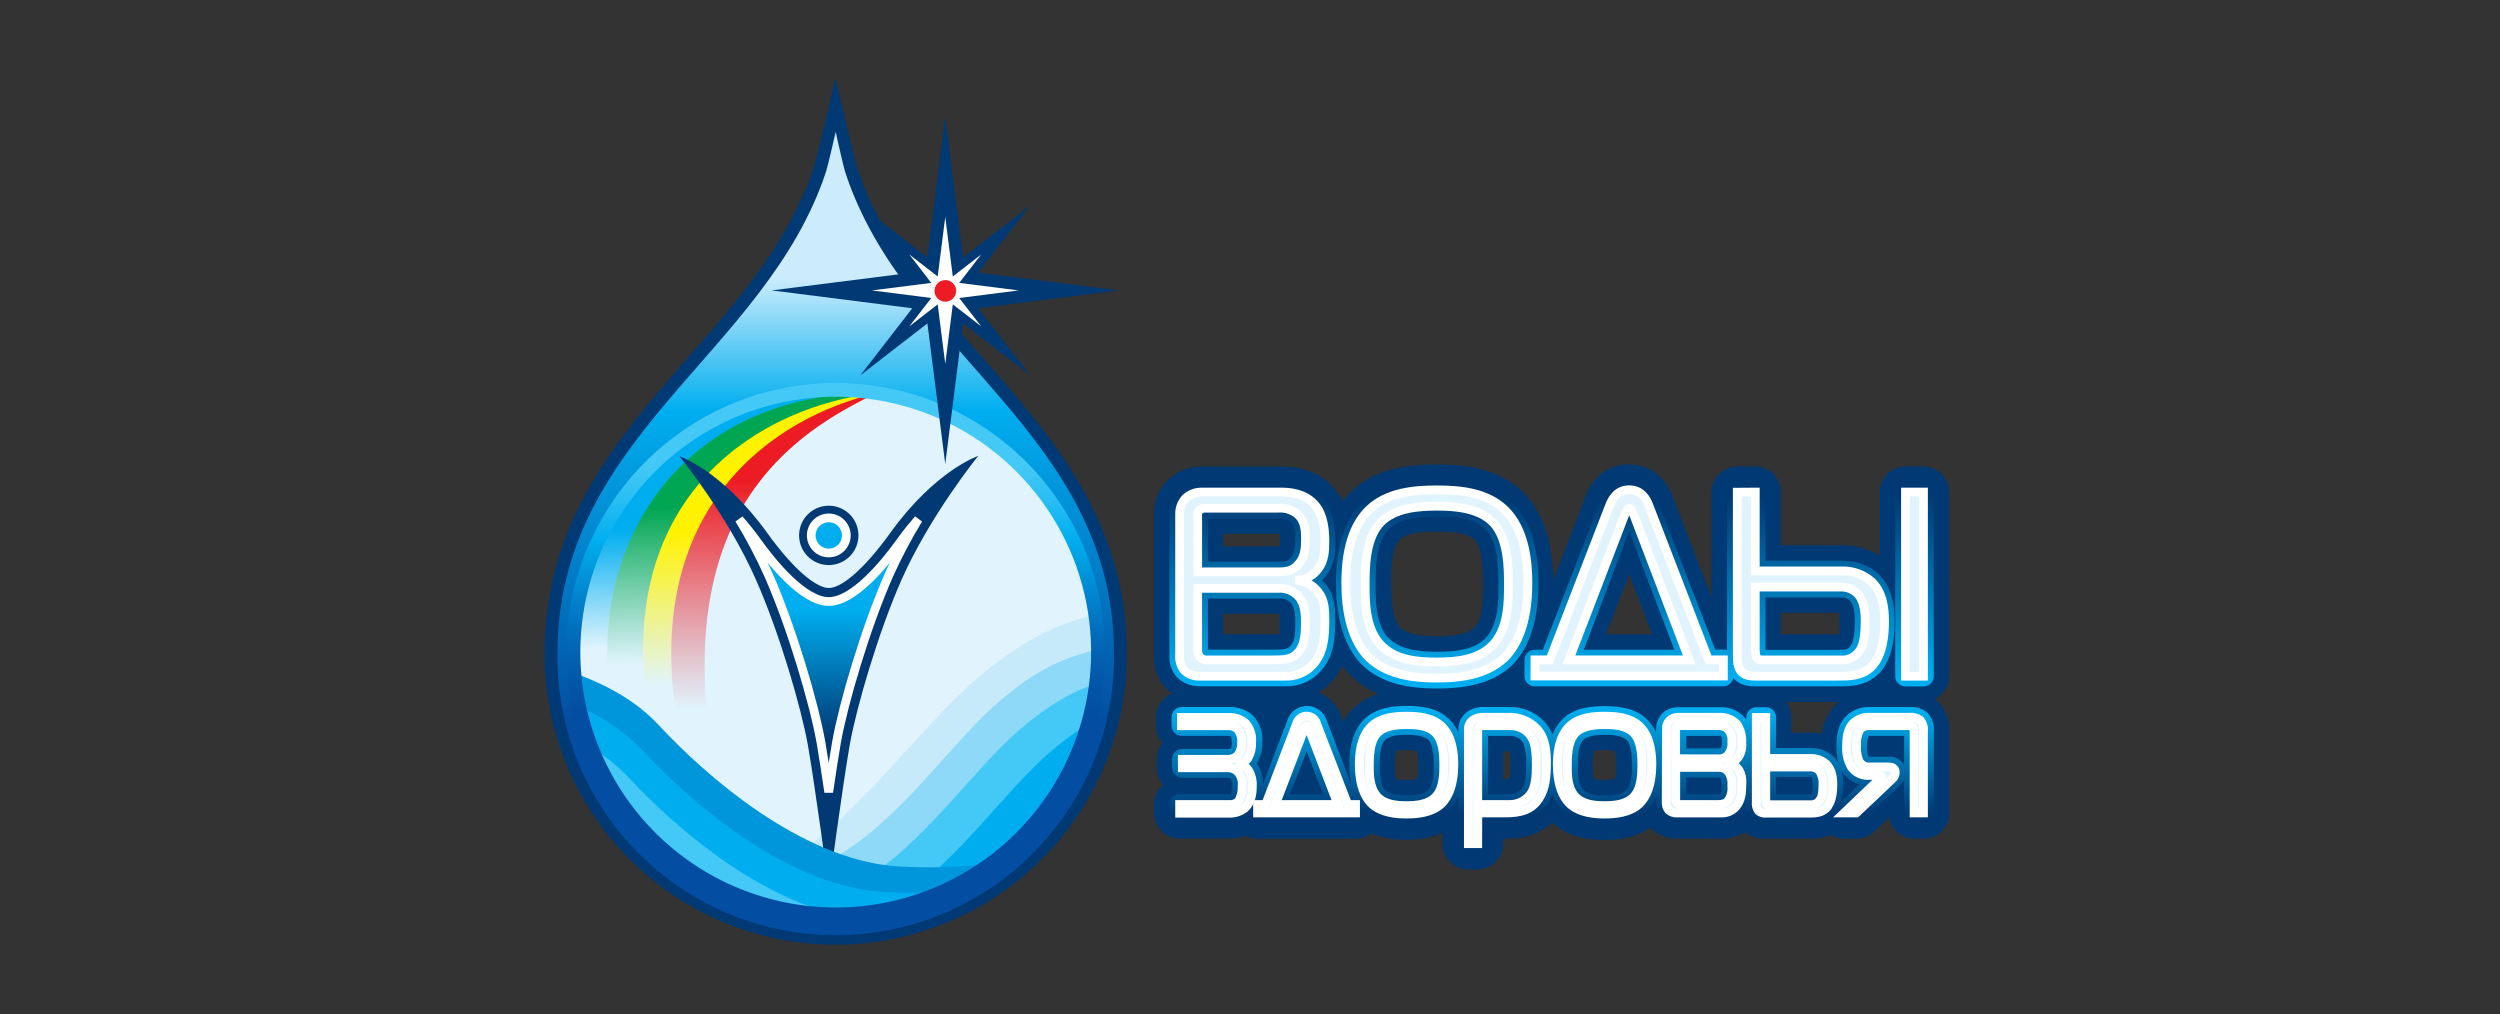 <?xml version="1.0"?>
<svg xmlns="http://www.w3.org/2000/svg" width="286" height="116" viewBox="0 0 286 116" fill="none">
<rect x="0" y="0" width="286" height="116" fill="#333333" stroke="none"/>
<path d="M221.68 80.25C221.569 80.148 221.449 80.061 221.333 79.973C221.824 79.734 222.239 79.363 222.529 78.901C222.82 78.439 222.974 77.904 222.976 77.359V56.288C222.975 55.512 222.666 54.768 222.117 54.219C221.568 53.67 220.824 53.361 220.047 53.36H217.984C217.208 53.361 216.464 53.67 215.916 54.219C215.368 54.768 215.06 55.513 215.06 56.288V63.566C213.702 62.742 212.136 62.328 210.549 62.373H203.729V56.288C203.729 55.513 203.421 54.768 202.873 54.219C202.324 53.67 201.581 53.361 200.805 53.36H198.741C197.965 53.361 197.221 53.67 196.672 54.219C196.123 54.768 195.814 55.512 195.812 56.288V68.36L191.375 56.862C190.131 53.489 187.457 53.124 186.369 53.124C185.282 53.124 182.598 53.485 181.372 56.825L177.703 66.342C177.639 61.887 176.473 58.477 174.215 56.279C171.374 53.503 167.464 53.138 164.374 53.138C161.283 53.138 157.374 53.494 154.528 56.279C154.193 56.611 153.884 56.969 153.603 57.348C153.379 56.874 153.099 56.428 152.77 56.02C151.798 54.812 149.938 53.374 146.593 53.374H137.414C135.97 53.377 134.584 53.943 133.551 54.951C132.553 55.985 132.003 57.369 132.019 58.805V74.856C131.938 76.233 132.392 77.59 133.287 78.64C133.526 78.901 133.795 79.134 134.087 79.334C133.543 79.55 133.075 79.924 132.745 80.408C132.415 80.892 132.238 81.464 132.237 82.05V83.022C132.236 83.752 132.51 84.456 133.005 84.993C132.576 85.514 132.342 86.168 132.343 86.843V87.815C132.341 88.54 132.61 89.24 133.097 89.777C132.763 90.05 132.494 90.393 132.309 90.783C132.124 91.173 132.028 91.599 132.028 92.03V93.001C132.03 93.778 132.339 94.521 132.888 95.07C133.437 95.618 134.181 95.926 134.957 95.926H140.597C141.267 95.93 141.933 95.824 142.568 95.611C142.967 95.825 143.411 95.942 143.864 95.953H155.065C155.709 95.953 156.335 95.74 156.846 95.347C159.491 96.333 162.403 96.321 165.04 95.315V96.546C165.041 97.32 165.35 98.063 165.898 98.61C166.446 99.158 167.189 99.465 167.964 99.465H169.042C169.817 99.465 170.56 99.158 171.108 98.61C171.656 98.063 171.965 97.32 171.966 96.546V95.953H172.142C173.16 95.953 175.631 95.953 177.555 94.103C179.665 96.083 182.58 96.083 183.57 96.083C184.426 96.083 186.809 96.083 188.803 94.695C189.196 95.095 189.666 95.411 190.184 95.625C190.703 95.839 191.259 95.946 191.82 95.939H196.909C197.854 95.95 198.783 95.702 199.597 95.222C200.338 95.727 201.223 95.978 202.119 95.939H206.87C207.751 95.98 208.63 95.843 209.457 95.537C209.908 95.808 210.424 95.952 210.951 95.953H212.395C213.146 95.954 213.868 95.666 214.412 95.148L216.11 93.538C216.23 94.214 216.584 94.827 217.11 95.268C217.637 95.71 218.301 95.952 218.988 95.953H220.066C220.841 95.953 221.585 95.645 222.133 95.097C222.682 94.549 222.99 93.805 222.99 93.029V83.725C223.032 83.087 222.938 82.448 222.715 81.849C222.491 81.25 222.144 80.705 221.694 80.25M210.396 70.104C210.444 70.425 210.466 70.75 210.461 71.076C210.47 71.574 210.438 72.072 210.363 72.565H203.729V70.104H210.396ZM186.383 65.69L189.011 72.565H183.737L186.383 65.69ZM159.132 66.902C159.132 65.69 159.132 62.849 160.057 61.813C160.982 60.776 163.56 60.818 164.415 60.818C165.271 60.818 167.867 60.818 168.755 61.794C169.644 62.77 169.681 65.671 169.681 66.884V66.999C169.681 68.193 169.681 70.678 168.755 71.709C167.885 72.662 165.979 72.787 164.434 72.787C162.889 72.787 160.982 72.662 160.108 71.705C159.183 70.678 159.183 68.193 159.183 66.995L159.132 66.902ZM146.422 61.082C146.422 61.276 146.422 61.544 146.422 61.693C146.428 61.965 146.411 62.237 146.371 62.507H139.935V61.077H146.413M139.935 72.561V70.219H146.348C146.398 70.581 146.418 70.946 146.408 71.311C146.416 71.725 146.401 72.139 146.362 72.551H145.798L139.935 72.561ZM154.806 81.037C154.352 81.483 153.965 81.992 153.658 82.55L153.395 81.86C153.193 81.26 152.859 80.712 152.418 80.257C151.977 79.802 151.439 79.452 150.845 79.232C151.391 78.897 151.889 78.489 152.326 78.02C152.83 77.468 153.25 76.845 153.57 76.169C153.86 76.57 154.18 76.948 154.528 77.298C155.449 78.194 156.532 78.906 157.721 79.394C156.625 79.688 155.622 80.255 154.806 81.041M162.107 89.115C161.313 89.275 160.495 89.275 159.701 89.115C159.596 88.607 159.552 88.088 159.571 87.57C159.547 87.019 159.589 86.468 159.696 85.927C160.093 85.841 160.498 85.805 160.904 85.821C161.308 85.803 161.712 85.839 162.107 85.927C162.217 86.488 162.261 87.059 162.236 87.63C162.264 88.129 162.221 88.629 162.107 89.115ZM172.707 89.115H172.582H171.976V85.95H172.72C172.802 86.467 172.836 86.991 172.822 87.514C172.842 88.047 172.804 88.581 172.707 89.106M184.764 89.106C183.97 89.266 183.152 89.266 182.358 89.106C182.253 88.598 182.209 88.079 182.228 87.561C182.204 87.01 182.246 86.459 182.353 85.918C182.75 85.832 183.155 85.796 183.561 85.812C183.965 85.794 184.369 85.83 184.764 85.918C184.874 86.478 184.918 87.05 184.893 87.621C184.921 88.119 184.878 88.62 184.764 89.106ZM208.402 83.942C207.962 83.854 207.514 83.81 207.065 83.813H204.936V82.073C204.933 81.432 204.716 80.81 204.321 80.306H210.396C210.199 80.456 210.014 80.62 209.841 80.796C209.041 81.679 208.541 82.791 208.411 83.975" fill="#003974"/>
<path d="M138.187 74.319C138.184 74.273 138.184 74.226 138.187 74.18V68.471H146.242C146.508 68.435 146.778 68.465 147.031 68.557C147.283 68.649 147.509 68.8 147.69 68.998C148.176 69.59 148.176 70.548 148.176 71.311C148.176 72.214 148.176 73.236 147.685 73.828C147.343 74.245 146.936 74.314 145.807 74.314H138.187V74.319ZM138.187 59.324H146.246C146.763 59.268 147.281 59.415 147.69 59.735C148.18 60.198 148.18 61.054 148.18 61.692C148.18 62.53 148.143 63.266 147.662 63.798C147.348 64.168 147.07 64.26 146.246 64.26H138.182L138.187 59.324ZM137.423 55.118C136.445 55.115 135.504 55.489 134.795 56.163C134.13 56.87 133.765 57.807 133.777 58.778V74.856C133.712 75.794 134.01 76.722 134.61 77.446C134.953 77.792 135.362 78.064 135.813 78.247C136.264 78.43 136.747 78.52 137.234 78.511H147.01C147.766 78.539 148.52 78.403 149.219 78.11C149.917 77.818 150.543 77.377 151.054 76.817C152.622 75.11 152.756 72.977 152.756 70.941C152.756 69.771 152.756 68.323 151.831 67.069C151.651 66.819 151.444 66.59 151.216 66.384C151.403 66.212 151.575 66.023 151.729 65.82C152.775 64.496 152.775 62.942 152.775 61.91C152.775 59.758 152.312 58.176 151.442 57.084C150.711 56.159 149.286 55.099 146.635 55.099H137.414L137.423 55.118Z" fill="url(#paint0_linear_3600_143)"/>
<path d="M158.757 72.912C157.369 71.381 157.369 68.54 157.369 67.013V66.902C157.369 65.251 157.369 62.178 158.734 60.652C159.997 59.264 162.435 59.083 164.388 59.083C166.354 59.083 168.778 59.264 170.037 60.642C171.425 62.178 171.425 65.269 171.425 66.902V67.013C171.425 68.54 171.425 71.381 170.037 72.912C168.714 74.365 166.456 74.559 164.42 74.559C162.384 74.559 160.131 74.365 158.803 72.912M155.805 57.519C153.834 59.458 152.83 62.549 152.83 66.703C152.83 71.964 154.445 74.68 155.805 76.045C158.29 78.483 161.912 78.765 164.42 78.765C166.928 78.765 170.55 78.483 173.04 76.035C174.395 74.684 176.01 71.964 176.01 66.703C176.01 62.539 175.006 59.458 173.035 57.519C170.648 55.178 167.178 54.877 164.42 54.877C161.644 54.877 158.192 55.178 155.805 57.519Z" fill="url(#paint1_linear_3600_143)"/>
<path d="M201.976 68.35H210.549C210.769 68.328 210.99 68.359 211.195 68.439C211.4 68.519 211.583 68.648 211.729 68.813C212.192 69.424 212.192 70.663 212.192 71.08C212.192 72.931 211.919 73.578 211.729 73.856C211.438 74.277 211.128 74.346 210.545 74.346H201.976V68.378M186.37 60.79L191.547 74.328H181.188L186.37 60.79ZM183.011 57.464L176.501 74.328H175.576C175.265 74.328 174.968 74.451 174.748 74.671C174.529 74.89 174.405 75.188 174.405 75.498V77.349C174.405 77.66 174.529 77.957 174.748 78.177C174.968 78.396 175.265 78.52 175.576 78.52H197.127C197.403 78.519 197.67 78.421 197.88 78.242C198.09 78.063 198.23 77.816 198.275 77.543C198.321 77.594 198.362 77.65 198.413 77.701C199.232 78.52 200.287 78.52 200.99 78.52H210.133C211.65 78.52 213.372 78.52 214.834 77.164C216.106 75.961 216.749 73.925 216.749 71.108C216.749 69.544 216.559 67.281 214.921 65.694C213.834 64.644 212.395 64.131 210.531 64.131H201.976V56.265C201.976 55.955 201.853 55.657 201.633 55.437C201.414 55.218 201.116 55.095 200.805 55.095H198.742C198.431 55.095 198.134 55.218 197.914 55.437C197.695 55.657 197.571 55.955 197.571 56.265V74.379C197.436 74.326 197.291 74.297 197.146 74.296H196.22L189.72 57.445C188.887 55.192 187.254 54.854 186.356 54.854C185.454 54.854 183.821 55.192 182.997 57.431" fill="url(#paint2_linear_3600_143)"/>
<path d="M217.984 55.118C217.674 55.118 217.376 55.241 217.156 55.461C216.937 55.68 216.813 55.978 216.813 56.288V77.359C216.813 77.669 216.937 77.967 217.156 78.186C217.376 78.406 217.674 78.529 217.984 78.529H220.048C220.358 78.529 220.657 78.406 220.877 78.187C221.097 77.967 221.222 77.669 221.223 77.359V56.288C221.222 55.978 221.097 55.68 220.877 55.461C220.657 55.241 220.358 55.118 220.048 55.118H217.984Z" fill="url(#paint3_linear_3600_143)"/>
<path d="M192.879 88.948H196.506C196.761 88.948 196.798 88.985 196.826 89.018C196.935 89.286 196.976 89.577 196.946 89.864C196.98 90.191 196.935 90.521 196.816 90.827C196.639 90.859 196.459 90.871 196.28 90.864H192.879V88.948ZM203.174 88.884H207.069C207.199 88.884 207.231 88.884 207.236 88.907C207.268 88.944 207.365 89.124 207.365 89.74C207.4 90.118 207.36 90.5 207.25 90.864C207.193 90.868 207.136 90.868 207.079 90.864H203.183L203.174 88.884ZM210.863 89.763C210.873 89.212 210.806 88.662 210.664 88.129C210.724 88.231 210.78 88.333 210.849 88.43C211.291 89.072 211.947 89.534 212.7 89.735L210.627 91.706C210.803 91.073 210.889 90.419 210.882 89.763M149.476 85.96L151.354 90.864H147.602L149.476 85.96ZM170.236 84.192H172.725C173.047 84.172 173.367 84.247 173.647 84.406C173.928 84.566 174.155 84.803 174.303 85.09C174.548 85.871 174.647 86.692 174.594 87.509C174.594 88.435 174.548 89.568 174.169 90.151C173.985 90.388 173.746 90.577 173.472 90.701C173.199 90.825 172.9 90.881 172.6 90.864H170.236V84.192ZM192.907 84.192H196.534C196.608 84.192 196.83 84.192 196.904 84.261C196.975 84.454 196.998 84.66 196.974 84.863C197.008 85.124 196.956 85.388 196.826 85.617C196.729 85.627 196.631 85.627 196.534 85.617H192.907V84.192ZM213.727 86.505C213.605 86.101 213.561 85.677 213.598 85.256C213.568 84.891 213.635 84.524 213.792 84.192H217.831V87.523C217.657 87.203 217.393 86.942 217.071 86.772C216.749 86.601 216.384 86.53 216.022 86.566H213.995C213.81 86.566 213.755 86.566 213.727 86.505ZM158.424 90.313C157.846 89.679 157.846 88.347 157.846 87.57C157.846 86.843 157.846 85.33 158.405 84.701C158.984 84.067 160.4 84.067 160.932 84.067C161.464 84.067 162.884 84.067 163.449 84.692C164.022 85.33 164.022 86.843 164.022 87.63C164.022 88.347 164.022 89.679 163.435 90.318C162.893 90.91 161.866 90.989 160.932 90.989C160.006 90.989 158.97 90.91 158.424 90.313ZM181.095 90.313C180.512 89.679 180.517 88.347 180.517 87.57C180.517 86.843 180.517 85.33 181.076 84.701C181.655 84.067 183.07 84.067 183.603 84.067C184.135 84.067 185.55 84.067 186.119 84.692C186.689 85.33 186.689 86.843 186.689 87.63C186.689 88.347 186.689 89.679 186.106 90.318C185.564 90.91 184.537 90.989 183.603 90.989C182.677 90.989 181.641 90.91 181.095 90.313ZM178.731 82.29C178.241 82.787 177.858 83.379 177.606 84.03C177.382 83.471 177.055 82.958 176.644 82.517C176.112 81.968 175.47 81.538 174.759 81.256C174.048 80.975 173.285 80.848 172.522 80.884H169.746C169.059 80.856 168.383 81.054 167.821 81.448C167.515 81.677 167.267 81.973 167.096 82.315C166.926 82.656 166.838 83.033 166.84 83.415V83.79C166.59 83.23 166.238 82.722 165.804 82.29C164.416 80.935 162.477 80.759 160.936 80.759C159.396 80.759 157.452 80.935 156.064 82.29C154.931 83.41 154.352 85.15 154.352 87.468C154.347 88.225 154.423 88.98 154.579 89.721L151.803 82.475C151.659 81.983 151.359 81.549 150.949 81.24C150.539 80.931 150.04 80.762 149.527 80.759C149.017 80.761 148.52 80.927 148.112 81.233C147.704 81.539 147.405 81.968 147.26 82.457L144.484 89.693C144.499 88.864 144.262 88.049 143.803 87.357V87.329C144.248 86.579 144.46 85.715 144.414 84.844C144.449 84.311 144.377 83.775 144.2 83.271C144.024 82.766 143.747 82.302 143.387 81.906C143.014 81.562 142.577 81.294 142.101 81.118C141.625 80.943 141.118 80.863 140.611 80.884H135.198C134.888 80.884 134.591 81.007 134.372 81.225C134.152 81.444 134.028 81.74 134.027 82.05V83.022C134.027 83.332 134.151 83.63 134.37 83.849C134.59 84.069 134.887 84.192 135.198 84.192H140.509C140.607 84.184 140.705 84.2 140.796 84.238C140.796 84.238 140.912 84.391 140.912 84.923C140.932 85.152 140.897 85.382 140.81 85.594C140.716 85.657 140.603 85.686 140.491 85.677H135.253C135.1 85.677 134.948 85.707 134.806 85.766C134.664 85.825 134.536 85.912 134.427 86.02C134.319 86.129 134.233 86.258 134.175 86.4C134.116 86.542 134.087 86.694 134.087 86.848V87.819C134.087 87.973 134.116 88.125 134.175 88.267C134.233 88.409 134.319 88.538 134.427 88.647C134.536 88.756 134.664 88.842 134.806 88.901C134.948 88.96 135.1 88.99 135.253 88.99H140.301C140.602 88.99 140.69 89.022 140.764 89.092C140.884 89.203 140.921 89.388 140.921 89.883C140.918 90.206 140.889 90.528 140.833 90.845C140.778 90.854 140.722 90.854 140.667 90.845H134.948C134.637 90.845 134.34 90.969 134.12 91.188C133.901 91.408 133.777 91.705 133.777 92.016V92.987C133.777 93.141 133.808 93.293 133.866 93.435C133.925 93.577 134.012 93.707 134.12 93.815C134.229 93.924 134.358 94.01 134.5 94.069C134.642 94.128 134.794 94.158 134.948 94.158H140.588C141.386 94.177 142.171 93.951 142.836 93.51C142.933 93.704 143.081 93.868 143.265 93.982C143.449 94.097 143.661 94.157 143.877 94.158H155.079C155.233 94.158 155.385 94.128 155.527 94.069C155.669 94.01 155.798 93.924 155.906 93.815C156.015 93.707 156.101 93.577 156.16 93.435C156.219 93.293 156.249 93.141 156.249 92.987V92.881C157.67 94.121 159.571 94.269 160.908 94.269C162.296 94.269 164.341 94.112 165.79 92.687C166.222 92.239 166.569 91.715 166.812 91.141V96.495C166.812 96.804 166.935 97.1 167.154 97.319C167.372 97.538 167.669 97.66 167.978 97.66H169.056C169.365 97.66 169.662 97.538 169.881 97.319C170.099 97.1 170.222 96.804 170.222 96.495V94.149H172.156C173.845 94.149 175.746 93.894 177.019 91.988C177.236 91.65 177.419 91.29 177.565 90.915C177.814 91.58 178.199 92.186 178.694 92.696C180.132 94.112 182.164 94.269 183.566 94.269C184.954 94.269 186.999 94.112 188.442 92.687C188.878 92.241 189.224 91.716 189.465 91.141V91.678C189.425 92.307 189.629 92.926 190.034 93.409C190.264 93.648 190.541 93.837 190.847 93.964C191.154 94.092 191.483 94.154 191.815 94.149H196.904C197.375 94.162 197.842 94.074 198.275 93.892C198.709 93.709 199.098 93.435 199.417 93.089C199.574 92.915 199.713 92.726 199.833 92.525C199.908 92.917 200.098 93.278 200.379 93.561C200.613 93.772 200.888 93.933 201.186 94.034C201.484 94.135 201.8 94.174 202.114 94.149H206.866C207.717 94.149 208.772 94.149 209.697 93.293C209.732 93.252 209.765 93.208 209.794 93.163C209.808 93.248 209.828 93.332 209.855 93.413C209.941 93.631 210.091 93.817 210.285 93.948C210.479 94.08 210.708 94.15 210.942 94.149H212.385C212.687 94.149 212.977 94.033 213.195 93.825L217.359 89.855C217.552 89.675 217.709 89.46 217.822 89.221V92.978C217.821 93.132 217.851 93.284 217.909 93.426C217.968 93.568 218.053 93.697 218.162 93.806C218.27 93.914 218.399 94.001 218.54 94.06C218.682 94.118 218.834 94.149 218.988 94.149H220.066C220.376 94.149 220.674 94.025 220.893 93.806C221.113 93.586 221.236 93.289 221.236 92.978V83.725C221.273 83.327 221.226 82.927 221.098 82.549C220.97 82.171 220.763 81.824 220.491 81.532C219.914 81.059 219.177 80.826 218.433 80.884H213.806C213.311 80.879 212.819 80.974 212.361 81.161C211.903 81.349 211.486 81.626 211.136 81.976C210.211 82.957 210.095 84.289 210.095 85.298C210.079 85.964 210.155 86.629 210.322 87.273C210.169 87.006 209.981 86.76 209.762 86.542C209.402 86.213 208.98 85.958 208.521 85.792C208.063 85.626 207.575 85.552 207.088 85.576H203.192V82.073C203.192 81.919 203.162 81.767 203.103 81.626C203.044 81.484 202.958 81.355 202.849 81.247C202.74 81.139 202.611 81.053 202.469 80.995C202.327 80.936 202.175 80.906 202.022 80.907H200.948C200.639 80.907 200.342 81.03 200.124 81.249C199.905 81.467 199.782 81.764 199.782 82.073V82.351C199.736 82.286 199.699 82.212 199.648 82.147C199.288 81.727 198.835 81.397 198.325 81.181C197.815 80.966 197.262 80.872 196.71 80.907H191.917C191.261 80.912 190.633 81.167 190.159 81.62C189.709 82.094 189.46 82.724 189.465 83.378V83.813C189.216 83.255 188.868 82.747 188.437 82.314C187.049 80.958 185.106 80.782 183.566 80.782C182.025 80.782 180.082 80.958 178.694 82.314" fill="url(#paint4_linear_3600_143)"/>
<path d="M134.948 58.792C134.937 58.131 135.178 57.49 135.623 57.001C136.109 56.547 136.748 56.293 137.414 56.289H146.598C147.472 56.289 149.341 56.404 150.493 57.839C151.419 58.949 151.567 60.661 151.567 61.929C151.567 63.002 151.525 64.159 150.771 65.112C150.522 65.449 150.207 65.733 149.845 65.944C149.483 66.156 149.082 66.291 148.666 66.342V66.426C149.54 66.58 150.321 67.064 150.85 67.777C151.567 68.73 151.567 69.882 151.567 70.96C151.567 72.709 151.488 74.615 150.179 76.049C149.775 76.485 149.281 76.828 148.731 77.054C148.182 77.28 147.589 77.384 146.996 77.359H137.215C136.892 77.368 136.571 77.313 136.27 77.197C135.969 77.081 135.694 76.906 135.461 76.683C135.061 76.163 134.877 75.508 134.948 74.856V58.792ZM146.237 65.417C147.111 65.417 147.87 65.338 148.55 64.538C149.304 63.705 149.346 62.632 149.346 61.679C149.346 60.883 149.346 59.652 148.471 58.856C147.851 58.334 147.05 58.077 146.241 58.139H137.848C137.623 58.144 137.402 58.213 137.215 58.338C137.089 58.498 137.019 58.695 137.016 58.898V65.417H146.237ZM137.016 74.18C136.985 74.527 137.068 74.874 137.252 75.17C137.388 75.3 137.552 75.396 137.732 75.452C137.912 75.507 138.102 75.52 138.288 75.49H145.802C146.954 75.49 147.87 75.448 148.578 74.564C149.286 73.68 149.332 72.38 149.332 71.325C149.332 70.4 149.332 69.179 148.578 68.263C148.287 67.932 147.923 67.674 147.515 67.509C147.107 67.343 146.666 67.275 146.227 67.309H137.016V74.18Z" fill="#E1F4FD" stroke="white"/>
<path d="M156.578 58.352C158.651 56.325 161.709 56.039 164.374 56.039C167.039 56.039 170.098 56.316 172.17 58.352C174.484 60.619 174.794 64.367 174.794 66.68C174.794 71.251 173.521 73.833 172.17 75.189C169.857 77.456 166.244 77.576 164.374 77.576C162.505 77.576 158.887 77.456 156.578 75.189C155.227 73.833 153.955 71.251 153.955 66.68C153.955 64.334 154.274 60.596 156.578 58.352ZM157.892 73.699C159.563 75.549 162.228 75.73 164.37 75.73C166.512 75.73 169.182 75.531 170.847 73.699C172.601 71.793 172.559 68.609 172.559 66.902C172.559 65.051 172.559 61.734 170.889 59.865C169.26 58.074 166.359 57.912 164.37 57.912C162.38 57.912 159.479 58.074 157.851 59.865C156.181 61.716 156.181 65.075 156.181 66.902C156.181 68.614 156.139 71.793 157.888 73.699" fill="#E1F4FD"/>
<path d="M157.892 73.699C159.563 75.549 162.228 75.73 164.37 75.73C166.512 75.73 169.182 75.531 170.847 73.699C172.601 71.793 172.559 68.609 172.559 66.902C172.559 65.051 172.559 61.734 170.889 59.865C169.26 58.074 166.359 57.912 164.37 57.912C162.38 57.912 159.479 58.074 157.851 59.865C156.181 61.716 156.181 65.075 156.181 66.902C156.181 68.614 156.139 71.793 157.888 73.699M156.578 58.352C158.651 56.325 161.709 56.039 164.374 56.039C167.039 56.039 170.098 56.316 172.17 58.352C174.484 60.619 174.794 64.367 174.794 66.68C174.794 71.251 173.521 73.833 172.17 75.189C169.857 77.456 166.244 77.576 164.374 77.576C162.505 77.576 158.887 77.456 156.578 75.189C155.227 73.833 153.955 71.251 153.955 66.68C153.955 64.334 154.274 60.596 156.578 58.352Z" stroke="white"/>
<path d="M184.117 57.875C184.395 57.121 184.992 56.025 186.384 56.025C187.777 56.025 188.369 57.098 188.651 57.875L195.448 75.489H197.16V77.34H175.595V75.489H177.302L184.117 57.875ZM179.49 75.489H193.246L186.847 58.75C186.768 58.551 186.569 58.153 186.384 58.153C186.199 58.153 185.986 58.551 185.922 58.75L179.49 75.489Z" fill="#E1F4FD" stroke="white"/>
<path d="M200.806 56.289V65.311H210.55C211.857 65.239 213.141 65.682 214.126 66.546C215.44 67.814 215.597 69.725 215.597 71.117C215.597 72.348 215.482 74.971 214.047 76.322C212.932 77.359 211.581 77.359 210.152 77.359H201.009C200.412 77.359 199.732 77.359 199.256 76.896C198.779 76.433 198.742 75.624 198.742 74.948V56.303L200.806 56.289ZM200.806 74.259C200.805 74.58 200.845 74.901 200.926 75.212C201.125 75.531 201.523 75.49 201.8 75.49H210.55C210.964 75.532 211.382 75.462 211.76 75.287C212.138 75.112 212.461 74.838 212.696 74.495C213.053 74.032 213.372 73.144 213.372 71.076C213.372 70.321 213.33 68.966 212.655 68.091C212.399 67.785 212.076 67.541 211.711 67.381C211.346 67.22 210.948 67.147 210.55 67.166H200.806V74.259ZM217.985 56.289H220.048V77.359H217.985V56.289Z" fill="#E1F4FD" stroke="white"/>
<path d="M134.948 92.035H140.672C140.875 92.051 141.079 92.017 141.266 91.937C141.453 91.856 141.617 91.731 141.745 91.572C142.005 91.053 142.126 90.477 142.097 89.897C142.133 89.599 142.104 89.297 142.011 89.012C141.918 88.727 141.764 88.465 141.56 88.245C141.211 87.948 140.759 87.801 140.301 87.834H135.254V86.862H140.445C140.662 86.869 140.878 86.831 141.08 86.752C141.282 86.672 141.466 86.552 141.62 86.399C141.922 85.97 142.068 85.451 142.036 84.928C142.077 84.405 141.93 83.885 141.62 83.461C141.47 83.309 141.289 83.192 141.09 83.117C140.89 83.041 140.676 83.011 140.463 83.026H135.152V82.073H140.565C140.919 82.054 141.273 82.105 141.607 82.222C141.941 82.34 142.249 82.522 142.513 82.758C143.01 83.343 143.255 84.102 143.193 84.868C143.231 85.512 143.087 86.153 142.777 86.719C142.554 87.035 142.226 87.262 141.851 87.357V87.422C142.226 87.505 142.557 87.727 142.777 88.042C143.133 88.591 143.306 89.239 143.272 89.892C143.272 90.513 143.23 91.669 142.467 92.391C141.953 92.832 141.292 93.061 140.616 93.034H134.948V92.035Z" fill="#E1F4FD" stroke="white"/>
<path d="M148.3 82.878C148.357 82.608 148.505 82.365 148.719 82.191C148.934 82.016 149.202 81.921 149.478 81.921C149.754 81.921 150.022 82.016 150.236 82.191C150.451 82.365 150.599 82.608 150.655 82.878L154.19 92.034H155.078V93.006H143.863V92.034H144.789L148.3 82.878ZM145.904 92.034H153.052L149.725 83.336C149.684 83.23 149.582 83.022 149.476 83.022C149.369 83.022 149.272 83.23 149.23 83.336L145.904 92.034Z" fill="#E1F4FD" stroke="white"/>
<path d="M156.856 83.128C157.934 82.073 159.526 81.93 160.909 81.93C162.293 81.93 163.884 82.073 164.962 83.128C166.161 84.303 166.323 86.246 166.323 87.468C166.323 89.841 165.666 91.169 164.962 91.891C163.759 93.066 161.881 93.131 160.909 93.131C159.938 93.131 158.059 93.066 156.856 91.891C156.158 91.188 155.496 89.841 155.496 87.468C155.496 86.246 155.658 84.303 156.856 83.128ZM157.541 91.105C158.411 92.058 159.794 92.159 160.909 92.159C162.024 92.159 163.412 92.058 164.278 91.105C165.143 90.151 165.166 88.458 165.166 87.57C165.166 86.681 165.166 84.882 164.301 83.915C163.436 82.948 161.941 82.901 160.909 82.901C159.878 82.901 158.369 82.985 157.523 83.915C156.676 84.844 156.653 86.621 156.653 87.57C156.653 88.518 156.653 90.114 157.541 91.105Z" fill="#E1F4FD" stroke="white"/>
<path d="M169.057 96.522H167.979V83.415C167.978 83.214 168.024 83.016 168.114 82.837C168.204 82.658 168.335 82.502 168.497 82.383C168.857 82.143 169.286 82.026 169.718 82.05H172.494C173.096 82.024 173.697 82.123 174.26 82.34C174.822 82.557 175.333 82.889 175.761 83.313C176.876 84.493 176.917 86.061 176.917 87.362C176.917 88.749 176.834 90.175 176.052 91.373C175.182 92.678 173.942 93.006 172.166 93.006H169.066L169.057 96.522ZM172.587 92.034C173.08 92.055 173.571 91.952 174.015 91.736C174.46 91.519 174.843 91.196 175.131 90.795C175.626 90.031 175.751 88.944 175.751 87.51C175.751 86.001 175.603 85.173 175.358 84.613C175.124 84.116 174.748 83.699 174.277 83.415C173.806 83.132 173.261 82.995 172.712 83.022H169.552C169.429 83.04 169.314 83.091 169.218 83.17C169.163 83.217 169.119 83.277 169.091 83.344C169.063 83.412 169.051 83.485 169.057 83.558V92.034H172.587Z" fill="#E1F4FD" stroke="white"/>
<path d="M179.513 83.128C180.591 82.073 182.182 81.93 183.566 81.93C184.949 81.93 186.541 82.073 187.614 83.128C188.817 84.303 188.979 86.246 188.979 87.468C188.979 89.841 188.317 91.169 187.614 91.891C186.416 93.066 184.537 93.131 183.566 93.131C182.594 93.131 180.716 93.066 179.513 91.891C178.814 91.188 178.152 89.841 178.152 87.468C178.152 86.246 178.314 84.303 179.513 83.128ZM180.197 91.105C181.067 92.058 182.451 92.159 183.566 92.159C184.681 92.159 186.069 92.058 186.934 91.105C187.799 90.151 187.822 88.458 187.822 87.57C187.822 86.681 187.822 84.882 186.957 83.915C186.092 82.948 184.597 82.901 183.566 82.901C182.534 82.901 181.021 82.985 180.174 83.915C179.328 84.844 179.309 86.621 179.309 87.57C179.309 88.518 179.286 90.114 180.197 91.105Z" fill="#E1F4FD" stroke="white"/>
<path d="M190.635 83.355C190.634 83.013 190.759 82.684 190.986 82.429C191.238 82.194 191.567 82.06 191.912 82.055H196.686C197.063 82.032 197.44 82.093 197.79 82.233C198.14 82.373 198.456 82.588 198.713 82.864C199.124 83.495 199.319 84.242 199.268 84.993C199.327 85.574 199.182 86.158 198.856 86.644C198.727 86.82 198.563 86.968 198.375 87.078C198.186 87.188 197.977 87.257 197.76 87.283V87.324C198.214 87.41 198.62 87.662 198.898 88.032C199.202 88.526 199.332 89.108 199.268 89.684C199.268 90.609 199.231 91.586 198.546 92.331C198.337 92.557 198.081 92.735 197.796 92.853C197.51 92.97 197.203 93.024 196.895 93.011H191.805C191.635 93.017 191.466 92.99 191.307 92.929C191.148 92.869 191.003 92.777 190.88 92.659C190.673 92.389 190.577 92.049 190.612 91.711L190.635 83.355ZM196.506 86.806C196.728 86.831 196.953 86.802 197.162 86.722C197.371 86.641 197.557 86.511 197.704 86.344C198.027 85.918 198.175 85.385 198.116 84.854C198.146 84.591 198.121 84.324 198.041 84.071C197.961 83.819 197.829 83.585 197.653 83.387C197.332 83.115 196.917 82.981 196.497 83.012H192.134C192.016 83.016 191.903 83.053 191.805 83.119C191.741 83.201 191.704 83.301 191.699 83.406V86.797L196.506 86.806ZM191.708 91.354C191.694 91.534 191.737 91.715 191.833 91.868C191.904 91.935 191.989 91.985 192.082 92.014C192.175 92.043 192.273 92.05 192.37 92.034H196.279C196.876 92.034 197.353 92.034 197.727 91.572C198.047 91.068 198.184 90.471 198.116 89.878C198.174 89.319 198.037 88.757 197.727 88.287C197.576 88.115 197.387 87.981 197.175 87.895C196.963 87.809 196.734 87.774 196.506 87.792H191.708V91.354Z" fill="#E1F4FD" stroke="white"/>
<path d="M202.008 82.073V86.765H207.07C207.747 86.731 208.41 86.962 208.92 87.408C209.601 88.07 209.684 89.06 209.684 89.786C209.684 90.424 209.624 91.789 208.879 92.493C208.3 93.029 207.597 93.029 206.852 93.029H202.11C201.947 93.053 201.781 93.043 201.621 93C201.462 92.957 201.314 92.882 201.185 92.779C201.075 92.637 200.995 92.474 200.948 92.3C200.902 92.126 200.891 91.945 200.916 91.766V82.073H202.008ZM202.008 91.415C202.006 91.583 202.026 91.751 202.068 91.914C202.17 92.081 202.378 92.058 202.531 92.058H207.079C207.294 92.079 207.511 92.042 207.707 91.951C207.903 91.859 208.071 91.718 208.194 91.54C208.379 91.294 208.546 90.841 208.546 89.763C208.585 89.22 208.456 88.679 208.176 88.213C208.041 88.056 207.872 87.933 207.682 87.853C207.491 87.773 207.285 87.737 207.079 87.75H202.008V91.415Z" fill="#E1F4FD" stroke="white"/>
<path d="M215.069 89.078C215.175 88.976 215.254 88.912 215.254 88.833C215.254 88.754 215.152 88.708 215.092 88.708H213.912C213.508 88.748 213.1 88.682 212.73 88.514C212.359 88.347 212.039 88.085 211.802 87.755C211.377 87.009 211.184 86.154 211.247 85.298C211.247 84.47 211.331 83.447 211.969 82.776C212.209 82.54 212.493 82.355 212.805 82.23C213.117 82.105 213.451 82.044 213.787 82.05H218.414C218.861 81.999 219.31 82.118 219.673 82.383C219.823 82.57 219.934 82.785 219.998 83.016C220.063 83.246 220.079 83.488 220.047 83.725V93.006H218.969V83.808C218.987 83.594 218.946 83.38 218.849 83.188C218.753 83.114 218.642 83.061 218.524 83.032C218.406 83.003 218.284 83 218.164 83.022H213.764C213.554 83.01 213.345 83.055 213.159 83.154C212.973 83.253 212.817 83.401 212.709 83.582C212.459 84.103 212.353 84.68 212.399 85.256C212.348 85.868 212.44 86.482 212.668 87.052C212.789 87.284 212.979 87.475 213.211 87.597C213.443 87.719 213.707 87.768 213.968 87.736H215.994C216.346 87.736 216.822 87.796 216.822 88.356C216.823 88.487 216.797 88.617 216.747 88.737C216.697 88.858 216.624 88.968 216.531 89.059L212.367 93.006H210.951L215.069 89.078Z" fill="#E1F4FD" stroke="white"/>
<path d="M93.085 19.196C90.268 27.677 84.424 34.367 78.775 40.835C70.669 50.089 62.29 59.708 62.29 74.763C62.29 83.598 65.8 92.071 72.047 98.318C78.294 104.566 86.767 108.075 95.603 108.075C104.437 108.075 112.911 104.566 119.158 98.318C125.405 92.071 128.915 83.598 128.915 74.763C128.915 59.754 120.527 50.181 112.421 40.923C106.73 34.446 100.854 27.718 98.078 19.21C97.675 17.984 95.579 8.925 95.579 8.925C95.579 8.925 93.493 17.97 93.085 19.196Z" fill="#003974"/>
<path d="M127.439 74.763C127.439 49.816 103.482 40.585 96.685 19.668C96.468 19.006 95.603 15.087 95.603 15.087C95.603 15.087 94.714 18.992 94.492 19.663C87.552 40.585 63.771 49.816 63.771 74.763C63.72 78.976 64.506 83.157 66.083 87.064C67.66 90.97 69.997 94.525 72.958 97.522C75.919 100.519 79.446 102.899 83.333 104.523C87.221 106.147 91.392 106.983 95.605 106.983C99.818 106.983 103.989 106.147 107.877 104.523C111.764 102.899 115.291 100.519 118.252 97.522C121.213 94.525 123.55 90.97 125.127 87.064C126.704 83.157 127.49 78.976 127.439 74.763Z" fill="url(#paint5_linear_3600_143)"/>
<path d="M125.621 74.624C125.62 80.561 123.857 86.364 120.558 91.299C117.258 96.235 112.569 100.081 107.083 102.351C101.598 104.622 95.562 105.214 89.74 104.055C83.917 102.895 78.569 100.035 74.372 95.836C70.175 91.637 67.317 86.288 66.16 80.465C65.004 74.642 65.599 68.607 67.872 63.122C70.145 57.638 73.993 52.95 78.93 49.653C83.867 46.355 89.671 44.596 95.608 44.597C99.55 44.597 103.454 45.373 107.097 46.883C110.739 48.392 114.048 50.604 116.835 53.392C119.623 56.181 121.833 59.491 123.341 63.134C124.848 66.777 125.623 70.681 125.621 74.624Z" fill="#E1F4FD"/>
<path d="M125.621 74.624C125.62 73.177 125.515 71.731 125.306 70.298C120.786 71.427 117.057 73.181 111.977 77.442C104.949 83.337 97.565 94.51 87.955 99.854C86.472 100.695 84.925 101.417 83.328 102.015C87.981 104.099 93.087 104.964 98.167 104.528C103.246 104.093 108.131 102.371 112.361 99.525C118.759 94.364 123.289 87.247 125.256 79.265C125.497 77.73 125.619 76.178 125.621 74.624Z" fill="#C7EAFB"/>
<path d="M82.37 101.566C86.947 103.812 92.02 104.855 97.111 104.599C102.202 104.342 107.145 102.792 111.472 100.097C115.799 97.402 119.368 93.649 121.844 89.192C124.319 84.736 125.619 79.722 125.621 74.624C125.621 74.518 125.621 74.411 125.621 74.305C121.702 75.203 118.644 76.549 114.369 80.195C108.849 84.895 103.052 93.807 95.505 98.072C91.503 100.354 86.977 101.558 82.37 101.566Z" fill="#8ED8F8"/>
<path d="M97.897 101.232C95.004 102.906 91.815 104.006 88.505 104.471C92.686 105.488 97.036 105.595 101.262 104.784C105.487 103.973 109.489 102.262 112.996 99.769C116.502 97.276 119.432 94.058 121.586 90.334C123.741 86.609 125.069 82.465 125.482 78.182C122.664 79.108 120.082 80.551 116.76 83.378C111.241 88.056 105.462 96.971 97.897 101.232Z" fill="#44C8F5"/>
<path d="M66.215 75.499C70.554 77.021 74.043 79.2 76.578 81.916C77.545 82.957 79.276 84.743 81.543 86.742C76.847 58.259 90.916 49.501 100.272 44.967C98.729 44.724 97.17 44.6 95.608 44.597C91.665 44.597 87.761 45.373 84.118 46.883C80.476 48.392 77.166 50.604 74.379 53.392C71.591 56.181 69.38 59.491 67.872 63.134C66.364 66.777 65.589 70.681 65.59 74.624C65.59 74.842 65.59 75.064 65.59 75.281L66.215 75.499Z" fill="url(#paint6_linear_3600_143)"/>
<path d="M66.215 75.499C70.554 77.021 74.043 79.2 76.578 81.916C76.837 82.198 77.161 82.536 77.531 82.92C73.224 57.963 88.663 47.673 100.272 44.981C98.729 44.733 97.17 44.605 95.608 44.597C91.665 44.597 87.761 45.373 84.118 46.883C80.476 48.392 77.166 50.604 74.379 53.392C71.591 56.181 69.38 59.491 67.872 63.134C66.364 66.777 65.589 70.681 65.59 74.624C65.59 74.842 65.59 75.064 65.59 75.281L66.215 75.499Z" fill="url(#paint7_linear_3600_143)"/>
<path d="M66.215 75.499C68.96 76.422 71.545 77.768 73.876 79.487C71.128 56.168 87.16 46.48 100.272 44.967C98.729 44.724 97.17 44.6 95.608 44.597C91.665 44.597 87.761 45.373 84.118 46.883C80.476 48.392 77.166 50.604 74.379 53.392C71.591 56.181 69.38 59.491 67.872 63.134C66.364 66.777 65.589 70.681 65.59 74.624C65.59 74.842 65.59 75.064 65.59 75.281L66.215 75.499Z" fill="url(#paint8_linear_3600_143)"/>
<path d="M124.483 82.837C122.968 83.772 121.53 84.829 120.185 85.997C114.665 90.698 108.868 99.613 101.322 103.879C101.128 103.99 100.929 104.096 100.734 104.198C106.301 103.231 111.482 100.714 115.683 96.936C119.884 93.157 122.934 88.27 124.483 82.837Z" fill="#00AEEF"/>
<path d="M98.208 61.253C98.209 60.581 98.011 59.924 97.638 59.365C97.265 58.806 96.735 58.37 96.115 58.112C95.494 57.854 94.811 57.786 94.152 57.917C93.493 58.047 92.888 58.371 92.412 58.845C91.937 59.32 91.613 59.925 91.482 60.584C91.35 61.243 91.417 61.926 91.674 62.547C91.931 63.168 92.366 63.698 92.925 64.072C93.483 64.445 94.14 64.644 94.812 64.644C95.712 64.644 96.575 64.287 97.212 63.651C97.849 63.015 98.207 62.153 98.208 61.253Z" fill="#003974"/>
<path d="M96.82 61.253C96.82 60.856 96.702 60.468 96.481 60.138C96.261 59.807 95.947 59.55 95.58 59.398C95.213 59.246 94.809 59.206 94.42 59.284C94.031 59.361 93.673 59.552 93.392 59.833C93.111 60.114 92.92 60.472 92.842 60.861C92.765 61.251 92.805 61.655 92.957 62.022C93.109 62.389 93.366 62.702 93.696 62.923C94.026 63.143 94.415 63.261 94.812 63.261C95.075 63.261 95.337 63.209 95.58 63.108C95.824 63.007 96.045 62.859 96.232 62.673C96.418 62.486 96.566 62.265 96.667 62.022C96.768 61.778 96.82 61.517 96.82 61.253Z" fill="#00AEEF" stroke="white"/>
<path d="M66.215 75.499C67.336 75.891 68.436 76.343 69.509 76.854C68.583 58.38 80.974 44.786 100.272 44.967C98.729 44.724 97.17 44.6 95.608 44.597C91.665 44.597 87.761 45.373 84.118 46.883C80.476 48.392 77.166 50.604 74.379 53.392C71.591 56.181 69.38 59.491 67.872 63.134C66.364 66.777 65.589 70.681 65.59 74.624C65.59 74.842 65.59 75.064 65.59 75.281L66.215 75.499Z" fill="url(#paint9_linear_3600_143)"/>
<path d="M101.853 60.957C98.753 65.264 96.208 67.268 94.82 67.268C93.432 67.268 90.878 65.287 87.778 60.98C82.624 53.818 77.725 52.189 77.725 52.189C77.725 52.189 83.277 58.981 86.515 66.398C89.19 72.468 91.665 80.981 92.424 85.256C93.183 89.531 94.82 101.607 94.82 101.607C94.82 101.607 96.454 89.499 97.208 85.224C97.962 80.949 100.446 72.436 103.116 66.365C106.387 58.963 111.907 52.157 111.907 52.157C111.907 52.157 107.007 53.795 101.853 60.957Z" fill="#003974"/>
<path d="M87.908 65.75C90.614 71.885 93.136 80.5 93.922 84.956C94.158 86.302 94.478 88.384 94.806 90.624C95.135 88.384 95.454 86.302 95.69 84.956C96.476 80.5 99.002 71.885 101.705 65.75C102.689 63.566 103.809 61.446 105.059 59.402C104.411 60.143 103.754 60.948 103.088 61.873C101.237 64.459 97.684 68.813 94.811 68.813C91.938 68.813 88.389 64.478 86.534 61.873C85.863 60.948 85.21 60.143 84.562 59.402C85.811 61.445 86.928 63.566 87.908 65.75Z" fill="url(#paint10_linear_3600_143)" stroke="white"/>
<path d="M102.14 99.076C91.499 98.091 80.858 88.874 75.403 82.998C72.627 80 68.925 78.14 65.686 77.007C66.113 82.338 67.955 87.458 71.023 91.838C74.091 96.219 78.274 99.7 83.138 101.922C88.003 104.144 93.372 105.027 98.692 104.479C104.012 103.93 109.089 101.971 113.397 98.803C109.662 99.254 105.893 99.346 102.14 99.076Z" fill="#0096DB"/>
<path d="M95.607 104.638C99.842 104.643 104.029 103.747 107.891 102.01C105.364 102.188 102.828 102.175 100.303 101.973C89.662 100.987 79.02 91.794 73.57 85.9C71.492 83.74 68.999 82.023 66.241 80.852C67.67 87.581 71.367 93.615 76.712 97.945C82.058 102.275 88.728 104.637 95.607 104.638Z" fill="#00AEEF"/>
<path d="M71.978 89.013C70.697 87.649 69.229 86.472 67.62 85.516C69.814 91.154 73.66 95.998 78.654 99.413C83.648 102.829 89.557 104.656 95.607 104.656H95.959C86.257 102.514 76.957 94.362 71.978 89.013Z" fill="#44C8F5"/>
<path d="M64.788 74.624C64.788 80.719 66.596 86.678 69.982 91.746C73.368 96.814 78.182 100.764 83.813 103.097C89.444 105.429 95.641 106.04 101.619 104.85C107.597 103.661 113.089 100.726 117.399 96.416C121.709 92.106 124.644 86.615 125.833 80.636C127.022 74.658 126.412 68.462 124.079 62.83C121.747 57.199 117.797 52.386 112.729 48.999C107.661 45.613 101.702 43.805 95.607 43.805C87.436 43.814 79.602 47.064 73.824 52.842C68.046 58.619 64.797 66.453 64.788 74.624ZM66.389 74.624C66.384 68.844 68.094 63.193 71.302 58.385C74.51 53.577 79.071 49.829 84.409 47.614C89.748 45.399 95.623 44.817 101.293 45.942C106.962 47.066 112.17 49.847 116.259 53.933C120.347 58.018 123.132 63.224 124.261 68.892C125.391 74.561 124.813 80.436 122.603 85.777C120.392 91.117 116.647 95.681 111.842 98.893C107.036 102.104 101.386 103.819 95.607 103.819C87.864 103.81 80.441 100.732 74.964 95.26C69.487 89.787 66.404 82.366 66.389 74.624Z" fill="url(#paint11_linear_3600_143)"/>
<path fill-rule="evenodd" clip-rule="evenodd" d="M111.907 35.265L127.994 33.224L111.907 31.184L117.857 23.504L110.177 29.454L108.136 13.367L106.096 29.454L98.415 23.504L104.365 31.184L88.278 33.224L104.365 35.265L98.415 42.945L106.096 36.995L108.136 53.082L110.177 36.995L117.857 42.945L111.907 35.265Z" fill="#003974"/>
<path fill-rule="evenodd" clip-rule="evenodd" d="M109.733 34.09L116.539 33.224L109.733 32.364L112.25 29.111L109.002 31.628L108.137 24.822L107.271 31.628L104.023 29.111L106.54 32.364L99.734 33.224L106.54 34.09L104.023 37.338L107.271 34.821L108.137 41.631L109.002 34.821L112.25 37.338L109.733 34.09Z" fill="white"/>
<path d="M109.381 33.28C109.381 33.035 109.308 32.797 109.173 32.593C109.037 32.39 108.844 32.232 108.618 32.139C108.393 32.045 108.144 32.02 107.904 32.068C107.665 32.116 107.445 32.233 107.272 32.406C107.099 32.579 106.982 32.799 106.934 33.039C106.886 33.278 106.911 33.527 107.004 33.752C107.098 33.978 107.256 34.171 107.459 34.307C107.662 34.443 107.901 34.515 108.145 34.515C108.473 34.514 108.786 34.383 109.018 34.152C109.249 33.92 109.38 33.607 109.381 33.28Z" fill="#ED1C24"/>
<defs>
<linearGradient id="paint0_linear_3600_143" x1="143.258" y1="77.599" x2="143.258" y2="56.746" gradientUnits="userSpaceOnUse">
<stop stop-color="#00AEEF"/>
<stop offset="1" stop-color="#003974"/>
</linearGradient>
<linearGradient id="paint1_linear_3600_143" x1="164.374" y1="77.599" x2="164.374" y2="56.747" gradientUnits="userSpaceOnUse">
<stop stop-color="#00AEEF"/>
<stop offset="1" stop-color="#003974"/>
</linearGradient>
<linearGradient id="paint2_linear_3600_143" x1="195.596" y1="77.599" x2="195.596" y2="56.746" gradientUnits="userSpaceOnUse">
<stop stop-color="#00AEEF"/>
<stop offset="1" stop-color="#003974"/>
</linearGradient>
<linearGradient id="paint3_linear_3600_143" x1="219.016" y1="77.599" x2="219.016" y2="56.746" gradientUnits="userSpaceOnUse">
<stop stop-color="#00AEEF"/>
<stop offset="1" stop-color="#003974"/>
</linearGradient>
<linearGradient id="paint4_linear_3600_143" x1="177.5" y1="81.342" x2="177.5" y2="93.131" gradientUnits="userSpaceOnUse">
<stop stop-color="#00AEEF"/>
<stop offset="1" stop-color="#003974"/>
</linearGradient>
<linearGradient id="paint5_linear_3600_143" x1="95.607" y1="31.794" x2="95.607" y2="82.457" gradientUnits="userSpaceOnUse">
<stop stop-color="#CCECFC"/>
<stop offset="0.15" stop-color="#64CCF5"/>
<stop offset="0.3" stop-color="#00AEEF"/>
<stop offset="1" stop-color="#034EA2"/>
</linearGradient>
<linearGradient id="paint6_linear_3600_143" x1="82.769" y1="81.18" x2="82.968" y2="54.965" gradientUnits="userSpaceOnUse">
<stop stop-color="#E1F4FD"/>
<stop offset="1" stop-color="#ED1C24"/>
</linearGradient>
<linearGradient id="paint7_linear_3600_143" x1="83.139" y1="78.492" x2="82.94" y2="60.818" gradientUnits="userSpaceOnUse">
<stop stop-color="#E1F4FD"/>
<stop offset="1" stop-color="#FFF200"/>
</linearGradient>
<linearGradient id="paint8_linear_3600_143" x1="83.282" y1="75.739" x2="82.885" y2="57.861" gradientUnits="userSpaceOnUse">
<stop stop-color="#E1F4FD"/>
<stop offset="1" stop-color="#00A651"/>
</linearGradient>
<linearGradient id="paint9_linear_3600_143" x1="83.139" y1="73.986" x2="82.94" y2="60.48" gradientUnits="userSpaceOnUse">
<stop stop-color="#E1F4FD"/>
<stop offset="1" stop-color="#00AEEF"/>
</linearGradient>
<linearGradient id="paint10_linear_3600_143" x1="94.811" y1="69.78" x2="94.811" y2="84.447" gradientUnits="userSpaceOnUse">
<stop stop-color="#00AEEF"/>
<stop offset="1" stop-color="#003974"/>
</linearGradient>
<linearGradient id="paint11_linear_3600_143" x1="95.607" y1="53.378" x2="95.607" y2="87.144" gradientUnits="userSpaceOnUse">
<stop stop-color="#44C8F5"/>
<stop offset="0.1" stop-color="#2CBFF3"/>
<stop offset="0.25" stop-color="#00AEEF"/>
<stop offset="0.4" stop-color="#018CD4"/>
<stop offset="0.58" stop-color="#026AB9"/>
<stop offset="0.73" stop-color="#0356A8"/>
<stop offset="0.83" stop-color="#034EA2"/>
</linearGradient>
</defs>
</svg>
